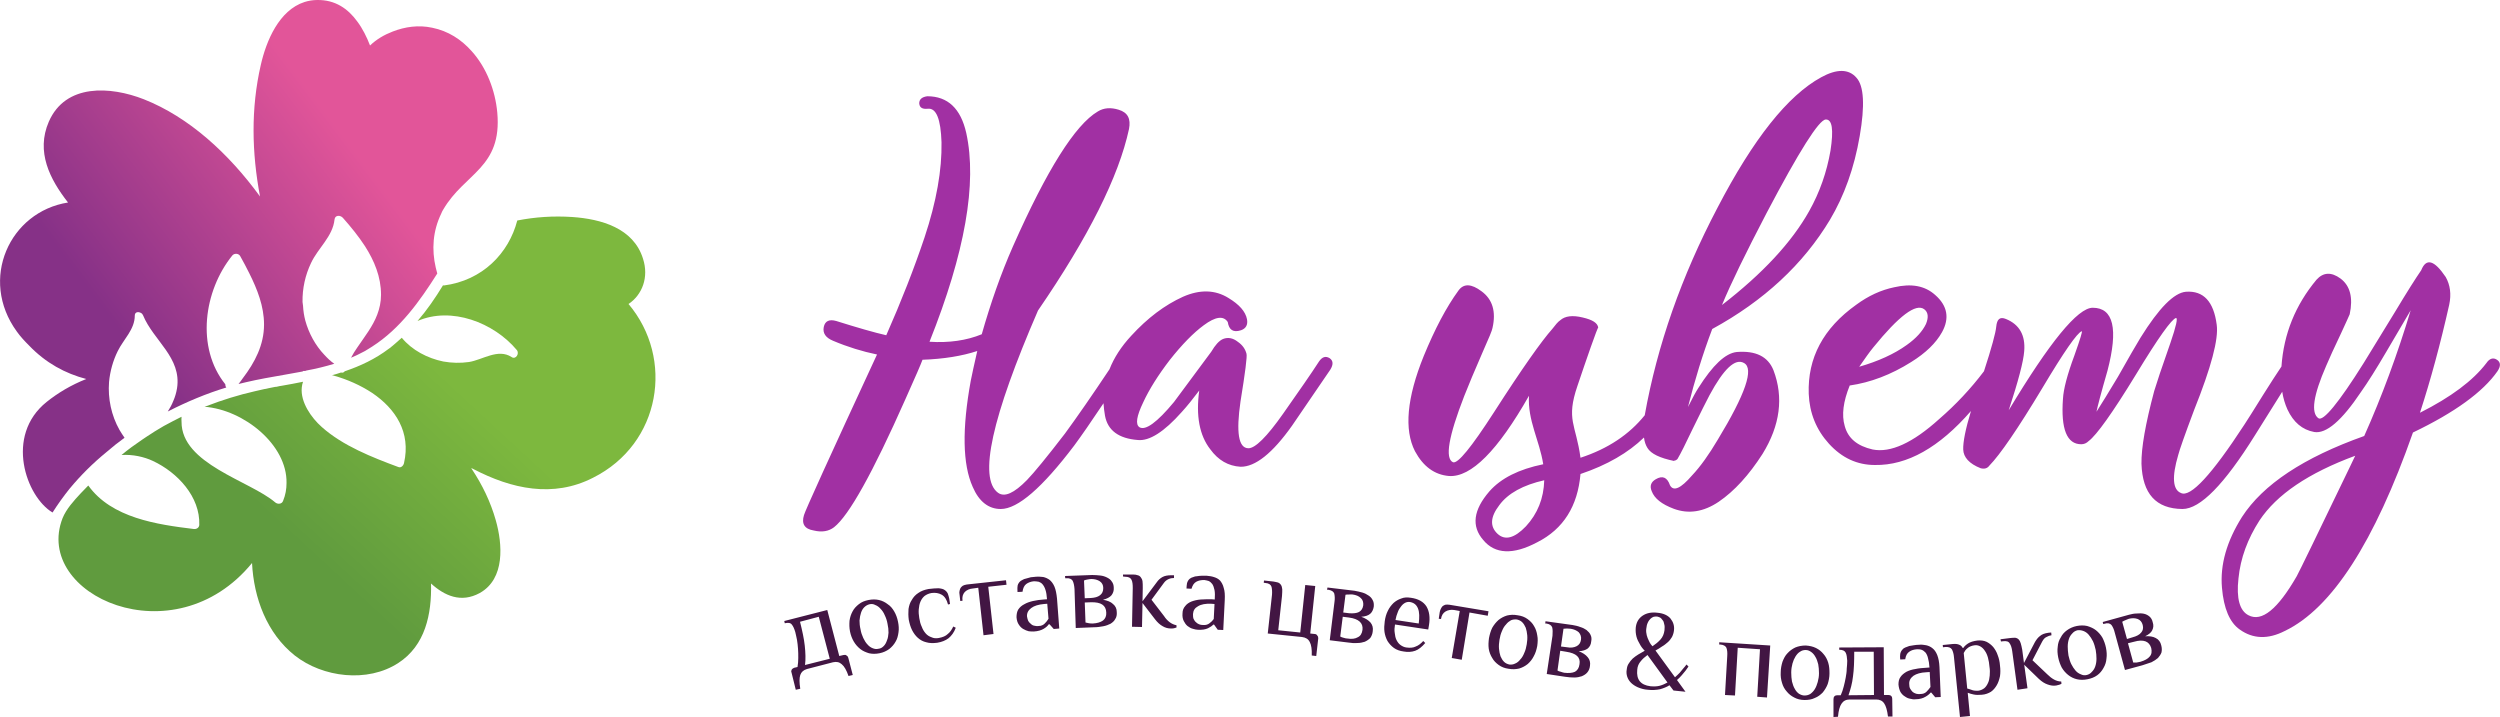 <svg width="394" height="113" viewBox="0 0 394 113" fill="none" xmlns="http://www.w3.org/2000/svg">
<g clip-path="url(#clip0_2379_8404)">
<path fill-rule="evenodd" clip-rule="evenodd" d="M81.522 34.751C84.32 34.2 87.196 34.003 90.19 34.2C94.721 34.515 99.843 35.933 101.34 40.779C102.285 43.695 101.222 46.453 99.055 47.911C106.304 56.5 104.177 69.936 93.46 75.294C90.308 76.909 87.078 77.343 83.926 76.988C80.734 76.634 77.622 75.491 74.588 73.915L74.352 73.797L74.273 73.757L74.352 73.915C76.007 76.397 77.307 79.076 78.134 81.992C79.198 85.735 79.631 91.212 75.613 93.458C72.658 95.073 70.057 93.891 67.93 91.96C68.048 96.807 67.024 101.732 62.769 104.49C57.923 107.642 50.87 106.775 46.458 103.308C42.045 99.801 39.996 94.246 39.72 88.73C27.389 103.82 5.168 93.733 9.856 81.677C10.447 80.219 11.629 78.919 12.732 77.737C13.126 77.343 13.52 76.909 13.914 76.516C17.578 81.638 24.749 82.662 30.541 83.371H30.58C30.974 83.41 31.368 83.174 31.407 82.741C31.565 78.288 27.98 74.467 24.119 72.654C22.7 71.984 20.888 71.591 19.154 71.709C20.179 70.842 21.282 70.054 22.385 69.305C22.858 68.99 23.37 68.635 23.882 68.32C24.512 67.887 25.182 67.532 25.813 67.138C26.758 66.626 27.664 66.153 28.61 65.68C28.571 65.956 28.61 66.193 28.61 66.468C28.571 73.127 39.366 75.767 43.345 79.155C43.739 79.51 44.409 79.471 44.606 78.958C45 78.013 45.157 77.067 45.157 76.121C45.276 70.093 38.42 64.577 32.235 64.104L32.589 63.986C35.032 63.041 37.553 62.253 40.154 61.662C41.099 61.425 42.084 61.228 43.069 61.031C43.266 60.992 43.424 60.952 43.621 60.952C43.897 60.874 44.133 60.834 44.409 60.795C45.512 60.598 46.655 60.401 47.758 60.164C47.639 60.48 47.6 60.755 47.561 61.071C47.324 63.356 49.058 65.838 50.713 67.296C54.022 70.251 58.632 72.063 62.769 73.6C63.202 73.797 63.596 73.364 63.675 72.969C64.778 68.123 62.335 64.42 58.671 61.937C56.819 60.716 54.692 59.77 52.525 59.179L52.289 59.101H52.446C52.88 58.982 53.313 58.864 53.746 58.707C53.983 58.785 54.18 58.707 54.337 58.51C56.78 57.682 59.144 56.579 61.272 54.964L61.39 54.885C62.059 54.373 62.69 53.782 63.32 53.23C64.936 55.2 67.378 56.461 69.86 56.973C71.2 57.209 72.54 57.249 73.918 57.052C76.085 56.697 78.489 54.885 80.616 56.264C81.286 56.737 81.916 55.712 81.444 55.16C77.819 50.827 71.121 48.266 65.802 50.59C67.299 48.856 68.6 46.965 69.821 44.956L69.939 44.995C76.046 44.207 80.183 39.913 81.522 34.751Z" fill="url(#paint0_linear_2379_8404)"/>
<path fill-rule="evenodd" clip-rule="evenodd" d="M56.307 3.388C57.135 4.492 57.805 5.831 58.317 7.171C59.341 6.186 60.562 5.477 61.902 4.965C63.833 4.216 65.96 3.901 68.127 4.373C70.649 4.886 72.697 6.225 74.313 8.038C76.677 10.638 78.055 14.263 78.371 17.73C79.159 26.477 73.21 27.265 69.861 33.017C69.742 33.215 69.624 33.411 69.545 33.648C68.206 36.406 68.009 39.322 68.679 42.198C68.757 42.513 68.836 42.789 68.915 43.104C66.118 47.517 63.084 51.772 58.671 54.609C58.277 54.845 57.883 55.121 57.45 55.358C56.741 55.752 56.032 56.067 55.322 56.382C55.598 55.83 55.953 55.279 56.307 54.767C57.45 53.072 58.75 51.457 59.459 49.566C59.814 48.62 60.05 47.596 60.05 46.453C60.05 43.616 58.987 41.095 57.529 38.809C56.505 37.233 55.283 35.736 54.062 34.357C53.668 33.884 52.801 33.845 52.722 34.593C52.446 37.273 50.122 39.085 49.019 41.449C48.113 43.34 47.64 45.468 47.679 47.596C47.719 47.793 47.719 47.99 47.758 48.187C47.797 48.975 47.916 49.763 48.113 50.511C48.664 52.521 49.688 54.412 51.107 55.909C51.58 56.421 52.092 56.934 52.683 57.328C51.264 57.761 49.807 58.115 48.31 58.391L48.073 58.47H48.034C47.876 58.431 47.758 58.47 47.679 58.549C46.734 58.706 45.788 58.904 44.843 59.061C42.794 59.416 40.745 59.77 38.736 60.243C38.42 60.322 38.066 60.401 37.751 60.48L37.593 60.519C37.83 60.243 38.026 59.928 38.263 59.613C40.154 57.13 41.612 54.373 41.612 51.142C41.612 48.265 40.548 45.586 39.287 43.065C38.854 42.158 38.342 41.252 37.869 40.385C37.633 39.913 36.923 39.873 36.608 40.267C32.117 45.823 30.856 54.767 35.505 60.558C35.505 60.755 35.544 60.913 35.663 61.071C32.55 62.016 29.438 63.316 26.443 64.853C26.798 64.301 27.074 63.789 27.31 63.198C27.586 62.568 27.783 61.898 27.901 61.189C28.65 56.343 24.198 53.703 22.543 49.684C22.464 49.526 22.385 49.408 22.228 49.329C21.834 49.093 21.243 49.132 21.243 49.723C21.243 51.93 19.47 53.466 18.564 55.318C17.815 56.815 17.342 58.51 17.185 60.204C16.988 62.804 17.539 65.483 18.839 67.769C19.076 68.163 19.352 68.596 19.627 68.99C18.642 69.699 17.657 70.487 16.751 71.275C14.624 73.009 12.693 74.939 10.96 77.028C10.014 78.21 9.108 79.47 8.281 80.771C4.104 78.288 0.716 68.675 7.335 63.356C9.108 61.937 11.196 60.676 13.599 59.731C10.29 58.864 7.217 57.209 4.577 54.451C3.907 53.782 3.238 53.072 2.647 52.245C-3.342 44.01 1.504 33.372 10.723 31.914C7.847 28.25 5.641 23.916 7.69 19.188C10.329 13.12 17.421 13.593 22.661 15.642C29.753 18.439 36.017 24.152 40.981 30.969C39.681 24.074 39.524 17.1 41.1 10.244C41.966 6.422 43.976 1.615 47.994 0.315C48.625 0.118 49.294 6.83845e-05 50.004 6.83845e-05C52.84 -0.039 54.85 1.379 56.307 3.388Z" fill="url(#paint1_linear_2379_8404)"/>
<path d="M203.619 67.099C200.545 71.433 197.827 73.6 195.502 73.56C193.572 73.442 191.996 72.536 190.735 70.802C189.041 68.635 188.45 65.523 189.002 61.543C188.017 62.843 187.111 63.986 186.244 64.932C183.446 68.084 181.122 69.541 179.31 69.344C176.315 69.108 174.582 67.847 174.148 65.523C174.03 64.853 173.951 64.183 173.912 63.553C171.942 66.508 170.406 68.714 169.302 70.211C164.259 76.87 160.398 80.219 157.719 80.219C155.789 80.219 154.291 79.037 153.307 76.752C151.691 73.166 151.612 67.572 152.991 60.007C153.188 58.982 153.543 57.406 154.016 55.318C151.612 56.106 148.736 56.579 145.387 56.697C145.19 57.249 144.284 59.376 142.669 62.962C137.547 74.506 133.804 81.243 131.44 83.095C130.613 83.726 129.549 83.923 128.249 83.607C126.791 83.371 126.279 82.544 126.712 81.165C126.87 80.534 130.692 72.103 138.217 55.87C135.932 55.397 133.607 54.688 131.283 53.703C130.14 53.23 129.628 52.52 129.825 51.535C130.022 50.59 130.692 50.275 131.795 50.59C135.183 51.654 137.783 52.402 139.675 52.836C142.039 47.477 144.048 42.355 145.703 37.43C147.594 31.757 148.46 26.753 148.382 22.419C148.264 18.755 147.554 16.982 146.215 17.139C145.387 17.218 144.954 16.982 144.875 16.351C144.836 15.681 145.269 15.287 146.136 15.169C149.367 15.169 151.415 17.1 152.282 20.961C154.016 28.88 152.085 39.834 146.491 53.86C149.564 54.057 152.322 53.663 154.725 52.678C156.104 47.832 157.719 43.183 159.65 38.809C165.008 26.713 169.46 19.661 173.006 17.573C173.951 16.982 175.055 16.903 176.315 17.297C177.734 17.73 178.246 18.715 177.931 20.331C176.315 27.817 171.548 37.351 163.59 48.935C156.301 65.759 154.173 75.373 157.286 77.658C158.31 78.406 159.807 77.737 161.856 75.648C162.959 74.506 164.969 72.063 167.845 68.32C169.775 65.68 172.1 62.331 174.858 58.194C175.567 56.382 176.709 54.609 178.285 52.915C180.846 50.117 183.565 48.068 186.441 46.768C189.12 45.586 191.523 45.665 193.611 46.965C195.305 47.989 196.29 49.093 196.527 50.314C196.684 51.181 196.369 51.772 195.581 52.048C194.36 52.442 193.69 52.008 193.493 50.748C192.823 49.723 191.563 49.881 189.711 51.26C188.096 52.442 186.283 54.294 184.353 56.736C182.54 59.1 181.122 61.346 180.176 63.395C179.113 65.601 178.916 66.902 179.585 67.335C180.531 67.887 182.343 66.586 185.022 63.356L190.893 55.436C191.523 54.372 192.114 53.703 192.745 53.427C193.533 53.111 194.32 53.269 195.069 53.86C195.818 54.372 196.251 55.003 196.448 55.751C196.566 56.185 196.251 58.667 195.502 63.277C194.793 68.162 195.187 70.605 196.724 70.645C197.788 70.684 199.639 68.872 202.24 65.168C204.761 61.583 206.652 58.864 207.874 56.973C208.386 56.224 208.937 56.067 209.568 56.461C210.119 56.855 210.159 57.446 209.647 58.273L203.619 67.099ZM260.944 75.53C262.007 74.9 262.756 75.215 263.189 76.476C263.741 77.5 264.883 76.988 266.656 74.939C267.996 73.521 269.335 71.63 270.714 69.305C275.088 62.095 276.467 58.076 274.851 57.209C273.472 56.421 271.66 58.115 269.414 62.292C268.941 63.198 268.035 64.971 266.735 67.65C265.671 69.896 264.883 71.472 264.371 72.339C264.174 72.536 263.977 72.615 263.859 72.575V72.654C261.574 72.181 260.195 71.511 259.643 70.605C259.368 70.172 259.171 69.62 259.092 68.951C256.61 71.354 253.3 73.284 249.085 74.703C248.651 79.746 246.405 83.371 242.269 85.459C238.486 87.469 235.61 87.35 233.759 85.105C231.867 82.938 232.183 80.376 234.743 77.421C236.556 75.373 239.353 73.954 243.214 73.166C242.623 69.384 240.732 66.271 240.968 62.371C236.044 71.039 231.828 75.254 228.361 75.018C226.076 74.821 224.303 73.521 223.003 71.118C221.269 67.729 221.703 62.725 224.382 56.106C226.115 51.89 227.928 48.423 229.858 45.783C230.685 44.641 231.907 44.719 233.483 45.901C235.216 47.162 235.807 49.093 235.216 51.693C235.177 52.008 234.665 53.269 233.64 55.554C232.38 58.431 231.434 60.716 230.764 62.41C228.282 68.793 227.691 72.26 228.991 72.851C229.74 73.127 231.867 70.526 235.453 64.971C239.905 58.037 242.978 53.703 244.633 51.851C245.145 51.181 245.539 50.708 245.893 50.472C246.642 49.802 247.824 49.644 249.439 50.038C250.976 50.393 251.803 50.905 251.882 51.654C251.842 51.339 249.873 57.052 248.612 60.795C246.76 66.192 248.375 66.862 249.085 72.142C253.418 70.724 256.767 68.478 259.21 65.444C261.18 54.412 265.002 43.537 270.675 32.742C276.309 21.907 281.746 15.051 287.025 12.175C289.468 10.835 291.359 10.835 292.581 12.254C293.763 13.554 293.92 16.627 293.093 21.434C292.226 26.477 290.65 30.85 288.404 34.633C284.189 41.646 278.003 47.398 269.848 51.851C268.351 55.791 267.09 59.928 266.026 64.144C266.735 62.725 267.287 61.701 267.681 61.11C269.926 57.564 271.896 55.673 273.709 55.476C276.703 55.239 278.634 56.185 279.5 58.352C281.116 62.607 280.564 67.02 277.767 71.551C275.639 74.861 273.354 77.382 270.872 79.076C268.469 80.692 266.105 81.046 263.78 80.18C261.889 79.47 260.747 78.564 260.313 77.421C259.959 76.594 260.195 75.964 260.944 75.53ZM240.496 82.938C242.308 80.968 243.293 78.564 243.372 75.688C240.062 76.436 237.659 77.737 236.28 79.628C234.862 81.48 234.783 82.977 236.004 84.12C237.186 85.223 238.683 84.829 240.496 82.938ZM365.074 44.089C366.138 42.907 367.399 42.828 368.856 43.892C370.393 45.035 370.866 46.926 370.314 49.526C370.196 49.841 369.723 50.826 368.935 52.56C367.871 54.806 367.083 56.5 366.611 57.643C364.562 62.331 364.168 65.089 365.389 65.917C366.138 66.429 368.541 63.553 372.52 57.209L377.445 49.172C379.336 46.02 380.715 43.852 381.582 42.592C382.37 40.622 383.631 40.976 385.443 43.656C386.152 44.916 386.349 46.374 385.995 48.029C384.616 54.175 383.079 59.849 381.385 65.05C386.231 62.607 389.738 60.007 391.865 57.209C392.338 56.5 392.929 56.303 393.52 56.697C394.111 57.091 394.15 57.682 393.599 58.509C391.314 61.78 386.862 65.01 380.282 68.162C374.215 85.459 367.477 95.9 360.071 99.446C357.431 100.786 355.067 100.707 352.979 99.21C351.403 98.107 350.457 95.9 350.181 92.63C349.866 89.005 350.93 85.302 353.333 81.48C356.643 76.358 363.065 72.103 372.599 68.714C375.397 62.449 377.839 55.83 379.927 48.896L376.106 55.397C374.49 58.155 373.151 60.282 372.087 61.78C369.053 66.311 366.611 68.399 364.72 68.084C362.828 67.729 361.449 66.547 360.504 64.538C360.11 63.671 359.834 62.725 359.677 61.74L355.382 68.596C350.536 76.358 346.754 80.219 343.956 80.219C339.78 80.18 337.653 77.816 337.495 73.088C337.456 70.605 338.125 66.783 339.504 61.622C339.82 60.558 340.647 58.037 342.065 54.018C342.972 51.378 343.247 50.078 342.932 50.117C342.262 50.275 340.135 53.23 336.628 59.022C332.925 65.089 330.403 68.596 329.182 69.502C328.827 69.857 328.433 70.014 328 70.014C325.754 70.014 324.769 67.65 325.124 62.843C325.203 61.346 325.794 59.061 326.936 55.988C327.842 53.427 328.236 52.166 328.079 52.205C327.37 52.442 325.282 55.436 321.854 61.189C317.993 67.611 315.195 71.669 313.541 73.363C313.226 73.797 312.792 73.954 312.162 73.797C310.349 73.088 309.443 72.063 309.404 70.842C309.364 69.66 309.758 67.65 310.625 64.774C305.622 70.526 300.579 73.363 295.496 73.284C292.699 73.284 290.296 72.181 288.247 69.936C286.237 67.729 285.174 65.089 285.056 62.055C284.859 56.421 287.341 51.733 292.541 48.029C294.472 46.611 296.442 45.704 298.53 45.271C301.248 44.641 303.376 45.035 304.991 46.492C306.922 48.187 307.276 50.157 306.055 52.363C305.109 54.057 303.494 55.633 301.209 57.052C298.018 59.061 294.787 60.282 291.517 60.755C290.493 63.277 290.217 65.404 290.729 67.138C291.241 69.069 292.699 70.29 295.142 70.842C297.939 71.393 301.445 69.817 305.622 66.035C308.222 63.789 310.586 61.267 312.674 58.509C313.895 54.766 314.526 52.402 314.604 51.496C314.723 50.275 315.195 49.881 316.141 50.275C318.269 51.142 319.214 52.836 319.017 55.318C318.899 56.973 318.072 60.085 316.574 64.656C323.036 53.9 327.448 48.502 329.812 48.502C333.082 48.502 333.87 51.811 332.137 58.431C331.113 61.977 330.561 64.104 330.403 64.892C331.152 63.71 332.294 61.898 333.792 59.376C335.525 56.303 336.707 54.254 337.338 53.23C340.253 48.541 342.617 46.138 344.508 45.98C347.266 45.783 348.881 47.517 349.354 51.181C349.669 53.427 348.487 57.879 345.808 64.577C344.311 68.556 343.484 70.921 343.287 71.709C342.262 75.176 342.42 77.185 343.72 77.697C345.217 78.446 348.566 74.821 353.727 66.902C354.2 66.192 355.185 64.616 356.682 62.213C357.785 60.44 358.77 58.943 359.558 57.761C359.913 52.599 361.765 48.068 365.074 44.089ZM371.181 71.827C363.813 74.545 358.81 77.934 356.091 82.031C354.24 84.908 353.097 87.941 352.782 91.172C352.427 94.324 352.979 96.255 354.358 96.964C356.446 98.067 358.967 96.018 361.962 90.818C362.395 90.03 365.192 84.277 370.354 73.56L371.181 71.827ZM379.927 48.896V48.817V48.896ZM295.22 54.766C294.629 55.476 293.92 56.5 293.014 57.8C296.008 56.933 298.53 55.791 300.5 54.372C301.997 53.309 302.982 52.205 303.533 51.063C303.967 49.999 303.888 49.211 303.258 48.738C301.958 47.753 299.278 49.763 295.22 54.766ZM278.397 33.608C275.127 39.873 272.763 44.719 271.384 48.068C277.806 43.104 282.376 38.179 285.134 33.254C286.789 30.299 287.892 27.147 288.483 23.758C288.995 20.409 288.759 18.794 287.735 18.833C286.671 18.873 283.558 23.798 278.397 33.608Z" fill="#A130A3"/>
<path d="M125.334 99.604C125.177 99.092 125.019 98.698 124.783 98.422C124.586 98.146 124.192 98.107 123.679 98.225L123.601 97.871L130.377 96.137L132.268 103.387L132.938 103.229C133.135 103.19 133.293 103.19 133.411 103.308C133.568 103.387 133.647 103.505 133.687 103.662L134.396 106.381L133.726 106.539C133.411 105.632 133.056 105.002 132.662 104.687C132.268 104.332 131.835 104.253 131.283 104.372L127.186 105.435C126.634 105.593 126.28 105.908 126.122 106.381C125.965 106.854 125.965 107.563 126.122 108.548L125.413 108.706L124.743 105.987C124.664 105.829 124.704 105.672 124.783 105.514C124.861 105.396 124.98 105.317 125.177 105.238L125.689 105.12C125.768 104.647 125.807 104.175 125.807 103.702C125.807 103.19 125.807 102.717 125.768 102.244C125.728 101.771 125.689 101.298 125.61 100.865C125.531 100.392 125.413 99.998 125.334 99.604ZM130.771 103.82L129.038 97.201L126.083 97.989C126.437 99.407 126.713 100.668 126.831 101.771C126.949 102.874 126.989 103.899 126.871 104.805L130.771 103.82ZM139.872 98.304C139.793 97.831 139.636 97.358 139.439 96.964C139.281 96.57 139.045 96.216 138.769 95.94C138.533 95.664 138.257 95.467 137.942 95.349C137.666 95.191 137.351 95.152 137.036 95.231C136.72 95.309 136.445 95.467 136.208 95.704C135.972 95.94 135.814 96.216 135.696 96.57C135.578 96.925 135.499 97.319 135.46 97.792C135.46 98.225 135.499 98.698 135.617 99.171C135.696 99.683 135.854 100.116 136.051 100.55C136.248 100.944 136.445 101.298 136.72 101.574C136.957 101.85 137.233 102.047 137.548 102.165C137.823 102.283 138.139 102.323 138.454 102.244C138.808 102.205 139.045 102.047 139.281 101.811C139.518 101.574 139.675 101.259 139.793 100.904C139.951 100.55 139.99 100.156 140.03 99.722C140.03 99.25 139.99 98.816 139.872 98.304ZM133.962 99.525C133.844 98.934 133.844 98.383 133.884 97.831C133.962 97.28 134.12 96.807 134.356 96.373C134.593 95.9 134.947 95.546 135.341 95.231C135.775 94.876 136.287 94.679 136.878 94.561C137.469 94.443 138.02 94.443 138.533 94.561C139.045 94.679 139.518 94.915 139.912 95.231C140.345 95.507 140.66 95.9 140.936 96.373C141.212 96.846 141.409 97.398 141.527 97.989C141.645 98.54 141.685 99.131 141.606 99.644C141.527 100.195 141.409 100.707 141.133 101.141C140.897 101.574 140.542 101.968 140.148 102.283C139.715 102.599 139.202 102.835 138.611 102.953C138.02 103.071 137.469 103.071 136.957 102.953C136.445 102.796 135.972 102.599 135.578 102.283C135.184 101.968 134.829 101.574 134.553 101.101C134.278 100.629 134.081 100.116 133.962 99.525ZM146.334 92.827C146.964 92.749 147.476 92.709 147.91 92.709C148.343 92.749 148.698 92.827 148.934 93.024C149.052 93.103 149.17 93.221 149.249 93.34C149.328 93.458 149.407 93.576 149.446 93.773C149.485 93.93 149.564 94.127 149.604 94.364C149.643 94.6 149.682 94.876 149.722 95.191L149.407 95.27C149.21 94.522 148.895 94.009 148.422 93.734C147.949 93.458 147.397 93.379 146.806 93.458C146.373 93.537 146.018 93.694 145.703 93.93C145.427 94.167 145.23 94.443 145.073 94.797C144.915 95.152 144.836 95.546 144.797 96.019C144.758 96.452 144.797 96.925 144.876 97.398C144.955 97.91 145.073 98.383 145.27 98.777C145.427 99.21 145.624 99.525 145.9 99.841C146.137 100.116 146.452 100.313 146.806 100.432C147.122 100.589 147.516 100.629 147.949 100.55C148.579 100.432 149.052 100.235 149.367 99.919C149.722 99.644 149.998 99.25 150.234 98.737L150.628 98.934C150.352 99.683 149.958 100.195 149.485 100.589C149.013 100.944 148.422 101.18 147.713 101.298C147.082 101.377 146.491 101.377 145.979 101.22C145.467 101.101 145.033 100.865 144.639 100.51C144.285 100.195 143.97 99.762 143.733 99.289C143.497 98.816 143.339 98.265 143.221 97.674C143.142 97.083 143.142 96.531 143.182 95.979C143.261 95.467 143.418 94.955 143.694 94.561C143.93 94.127 144.285 93.734 144.718 93.458C145.152 93.142 145.703 92.945 146.334 92.827ZM153.307 92.749C152.795 92.788 152.362 92.985 152.046 93.3C151.731 93.655 151.613 94.088 151.692 94.679L151.337 94.719L151.219 93.655C151.18 93.497 151.18 93.34 151.219 93.142C151.258 92.985 151.298 92.827 151.377 92.67C151.455 92.552 151.574 92.433 151.731 92.315C151.889 92.236 152.086 92.157 152.362 92.118L158.547 91.448L158.626 92.157L155.75 92.473L156.577 99.919L155.001 100.116L154.174 92.63L153.307 92.749ZM165.048 95.152L164.536 95.191C163.669 95.27 162.999 95.467 162.526 95.822C162.054 96.176 161.817 96.61 161.857 97.161C161.896 97.437 161.975 97.674 162.054 97.871C162.172 98.068 162.329 98.225 162.487 98.343C162.645 98.501 162.802 98.58 163.039 98.619C163.236 98.659 163.433 98.698 163.669 98.659C164.102 98.659 164.418 98.501 164.654 98.265C164.89 98.028 165.087 97.792 165.245 97.516L165.048 95.152ZM166.072 99.131L165.403 98.383H165.284C165.127 98.619 164.89 98.856 164.496 99.092C164.102 99.328 163.59 99.486 162.92 99.525C162.684 99.525 162.408 99.525 162.132 99.486C161.817 99.407 161.541 99.289 161.266 99.131C160.99 98.974 160.753 98.737 160.556 98.422C160.36 98.146 160.241 97.752 160.202 97.28C160.202 96.807 160.281 96.373 160.478 96.058C160.714 95.704 161.029 95.428 161.423 95.231C161.817 94.994 162.29 94.837 162.802 94.719C163.314 94.6 163.905 94.522 164.496 94.482L165.009 94.443C164.969 93.852 164.89 93.34 164.772 92.985C164.654 92.591 164.496 92.315 164.299 92.079C164.142 91.882 163.905 91.763 163.708 91.685C163.472 91.645 163.196 91.606 162.96 91.606C162.487 91.645 162.054 91.803 161.738 92.039C161.423 92.276 161.226 92.67 161.147 93.261L160.36 93.3C160.36 93.024 160.32 92.709 160.36 92.473C160.36 92.197 160.478 91.96 160.675 91.724C160.793 91.606 160.911 91.488 161.108 91.409C161.305 91.291 161.502 91.212 161.738 91.172C161.975 91.094 162.211 91.054 162.448 90.975C162.723 90.936 162.999 90.936 163.236 90.897C163.669 90.857 164.024 90.897 164.418 90.936C164.772 91.015 165.127 91.172 165.442 91.409C165.718 91.645 165.994 92 166.191 92.473C166.387 92.945 166.506 93.576 166.584 94.325L166.939 99.053L166.072 99.131ZM170.958 94.955L171.076 98.107C171.194 98.146 171.391 98.186 171.628 98.225C171.864 98.265 172.061 98.265 172.218 98.265C172.928 98.225 173.44 98.068 173.834 97.792C174.188 97.516 174.385 97.083 174.346 96.531C174.307 95.388 173.519 94.876 171.943 94.915L170.958 94.955ZM170.958 94.285L171.903 94.246C172.534 94.206 173.006 94.088 173.361 93.812C173.716 93.537 173.873 93.182 173.873 92.67C173.873 92.197 173.676 91.842 173.322 91.606C172.967 91.37 172.494 91.251 171.982 91.251C171.825 91.251 171.628 91.291 171.391 91.33C171.155 91.37 170.997 91.409 170.84 91.488L170.958 94.285ZM172.14 90.621C172.573 90.621 173.006 90.66 173.4 90.7C173.794 90.739 174.149 90.857 174.464 91.015C174.779 91.172 175.055 91.37 175.213 91.645C175.41 91.882 175.528 92.236 175.528 92.63C175.567 93.103 175.41 93.497 175.173 93.812C174.898 94.127 174.464 94.364 173.834 94.522C174.504 94.64 175.055 94.837 175.41 95.191C175.804 95.507 176.001 95.94 176.001 96.452C176.04 96.886 175.961 97.28 175.764 97.555C175.607 97.871 175.331 98.107 175.016 98.304C174.701 98.462 174.307 98.619 173.873 98.698C173.44 98.777 172.928 98.856 172.415 98.856L169.539 98.974L169.342 92.827C169.303 92.315 169.224 91.882 169.067 91.567C168.909 91.251 168.554 91.094 168.042 91.133H167.885L167.845 90.778L172.14 90.621ZM180.059 94.758L182.305 91.763C182.541 91.409 182.856 91.133 183.211 90.936C183.565 90.739 184.038 90.66 184.59 90.66H185.023V91.094C184.747 91.094 184.471 91.133 184.196 91.251C183.92 91.37 183.644 91.567 183.447 91.842L181.477 94.522L183.447 97.083C183.723 97.516 184.038 97.831 184.353 98.068C184.668 98.304 185.023 98.462 185.417 98.54V98.895C185.338 98.934 185.181 98.974 185.023 99.013C184.865 99.053 184.708 99.053 184.55 99.053C184.077 99.053 183.644 98.934 183.25 98.698C182.817 98.462 182.423 98.107 182.029 97.595L180.059 95.034L179.98 98.816L178.404 98.777L178.522 92.67C178.522 92.118 178.483 91.685 178.325 91.37C178.168 91.054 177.852 90.897 177.34 90.897L176.986 90.857V90.542H178.562C178.877 90.542 179.113 90.582 179.31 90.66C179.507 90.7 179.665 90.818 179.783 90.975C179.901 91.133 180.019 91.33 180.059 91.606C180.098 91.882 180.098 92.236 180.098 92.67L180.059 94.758ZM191.406 95.191L190.893 95.152C190.027 95.112 189.317 95.231 188.805 95.546C188.293 95.822 188.057 96.216 188.017 96.767C188.017 97.043 188.017 97.28 188.096 97.516C188.214 97.713 188.293 97.91 188.451 98.028C188.608 98.186 188.766 98.304 188.963 98.383C189.16 98.462 189.357 98.501 189.593 98.501C190.027 98.54 190.381 98.422 190.618 98.225C190.893 98.028 191.13 97.792 191.287 97.555L191.406 95.191ZM191.918 99.25L191.327 98.422H191.248C191.051 98.619 190.775 98.816 190.381 99.013C189.948 99.21 189.436 99.289 188.766 99.25C188.53 99.25 188.254 99.171 187.978 99.092C187.663 99.013 187.426 98.856 187.151 98.659C186.914 98.462 186.717 98.186 186.56 97.871C186.402 97.555 186.323 97.161 186.363 96.689C186.363 96.176 186.52 95.822 186.796 95.507C187.032 95.191 187.387 94.955 187.781 94.797C188.214 94.64 188.687 94.522 189.239 94.482C189.79 94.443 190.342 94.443 190.933 94.443L191.445 94.482C191.484 93.891 191.484 93.379 191.406 92.985C191.327 92.591 191.209 92.276 191.051 92.039C190.893 91.842 190.736 91.685 190.499 91.567C190.263 91.488 190.027 91.448 189.79 91.409C189.278 91.409 188.884 91.488 188.53 91.685C188.175 91.882 187.939 92.236 187.781 92.788L186.993 92.749C186.993 92.473 187.032 92.197 187.072 91.921C187.151 91.645 187.269 91.409 187.505 91.212C187.623 91.133 187.781 91.015 187.978 90.975C188.175 90.897 188.372 90.818 188.608 90.818C188.845 90.778 189.121 90.739 189.357 90.739C189.633 90.739 189.908 90.739 190.184 90.739C190.578 90.778 190.933 90.818 191.287 90.936C191.681 91.054 191.997 91.212 192.272 91.488C192.509 91.763 192.745 92.157 192.863 92.67C193.021 93.142 193.06 93.773 193.021 94.561L192.785 99.289L191.918 99.25ZM199.798 99.841L200.467 93.734C200.507 93.221 200.467 92.788 200.389 92.473C200.27 92.118 199.955 91.921 199.443 91.882L199.167 91.842L199.207 91.488L200.664 91.645C200.979 91.685 201.216 91.763 201.413 91.803C201.61 91.882 201.767 92 201.886 92.197C202.004 92.355 202.043 92.591 202.083 92.867C202.083 93.142 202.083 93.497 202.043 93.93L201.452 99.328L204.919 99.683L205.707 92.197L207.283 92.355L206.495 99.841L207.204 99.919C207.362 99.919 207.52 99.998 207.598 100.156C207.717 100.274 207.756 100.432 207.756 100.589L207.441 103.387L206.732 103.308C206.771 102.323 206.653 101.614 206.417 101.18C206.18 100.707 205.786 100.471 205.195 100.392L199.798 99.841ZM211.617 97.201L211.223 100.313C211.341 100.392 211.538 100.471 211.735 100.51C211.972 100.589 212.169 100.629 212.326 100.629C213.035 100.747 213.587 100.668 213.981 100.432C214.414 100.235 214.651 99.841 214.73 99.25C214.848 98.186 214.139 97.516 212.563 97.319L211.617 97.201ZM211.696 96.531L212.641 96.649C213.272 96.689 213.784 96.649 214.178 96.452C214.572 96.216 214.769 95.9 214.848 95.388C214.887 94.915 214.769 94.522 214.454 94.246C214.139 93.93 213.705 93.773 213.193 93.694C213.035 93.694 212.838 93.655 212.602 93.694C212.366 93.694 212.169 93.694 212.051 93.734L211.696 96.531ZM213.469 93.103C213.863 93.182 214.296 93.261 214.69 93.379C215.084 93.497 215.399 93.655 215.675 93.852C215.99 94.049 216.187 94.285 216.345 94.6C216.503 94.876 216.542 95.231 216.503 95.625C216.424 96.097 216.227 96.492 215.951 96.728C215.636 97.004 215.163 97.161 214.533 97.201C215.163 97.437 215.636 97.713 215.99 98.107C216.306 98.501 216.424 98.934 216.345 99.486C216.306 99.919 216.148 100.274 215.951 100.55C215.715 100.786 215.439 100.983 215.084 101.141C214.73 101.259 214.336 101.338 213.902 101.338C213.429 101.377 212.957 101.338 212.444 101.259L209.568 100.904L210.317 94.837C210.396 94.325 210.356 93.891 210.278 93.537C210.159 93.221 209.844 93.024 209.332 92.945H209.135L209.214 92.591L213.469 93.103ZM225.091 99.21L219.851 98.422C219.773 98.895 219.733 99.328 219.812 99.762C219.851 100.156 219.93 100.55 220.088 100.865C220.245 101.18 220.442 101.456 220.718 101.653C220.994 101.85 221.309 102.008 221.664 102.047C222.255 102.126 222.728 102.086 223.122 101.889C223.555 101.732 223.949 101.417 224.303 101.023L224.619 101.338C224.106 101.929 223.594 102.362 223.043 102.559C222.491 102.756 221.861 102.796 221.23 102.677C220.6 102.599 220.088 102.402 219.694 102.126C219.26 101.811 218.945 101.456 218.669 101.023C218.433 100.589 218.275 100.116 218.197 99.604C218.118 99.053 218.157 98.501 218.236 97.91C218.315 97.319 218.472 96.767 218.709 96.295C218.945 95.782 219.26 95.388 219.615 95.034C219.97 94.719 220.364 94.482 220.836 94.325C221.309 94.127 221.782 94.127 222.334 94.206C223.516 94.364 224.343 94.837 224.816 95.585C225.249 96.334 225.407 97.28 225.21 98.501L225.091 99.21ZM223.594 98.265C223.713 97.28 223.713 96.492 223.476 95.9C223.24 95.309 222.846 94.994 222.215 94.876C221.979 94.837 221.703 94.876 221.467 94.994C221.23 95.112 220.994 95.309 220.797 95.585C220.6 95.822 220.403 96.137 220.285 96.492C220.127 96.846 220.009 97.28 219.93 97.713L223.594 98.265ZM229.189 96.137C228.677 96.058 228.204 96.137 227.81 96.373C227.416 96.61 227.18 97.004 227.101 97.555L226.746 97.516L226.904 96.452C226.943 96.295 226.983 96.137 227.061 95.979C227.14 95.822 227.219 95.664 227.337 95.546C227.455 95.467 227.613 95.349 227.771 95.309C227.968 95.27 228.165 95.27 228.44 95.309L234.587 96.334L234.468 97.043L231.592 96.531L230.371 103.978L228.795 103.702L230.056 96.295L229.189 96.137ZM240.615 101.535C240.693 101.062 240.733 100.589 240.693 100.116C240.654 99.683 240.575 99.289 240.457 98.934C240.299 98.58 240.142 98.304 239.905 98.068C239.669 97.831 239.393 97.713 239.078 97.634C238.723 97.595 238.408 97.634 238.132 97.752C237.857 97.91 237.581 98.107 237.344 98.422C237.069 98.698 236.872 99.053 236.714 99.447C236.517 99.88 236.399 100.313 236.32 100.826C236.241 101.298 236.202 101.771 236.241 102.244C236.281 102.677 236.359 103.071 236.478 103.426C236.635 103.781 236.793 104.056 237.029 104.293C237.266 104.529 237.541 104.647 237.857 104.726C238.211 104.766 238.487 104.726 238.802 104.569C239.078 104.45 239.354 104.253 239.59 103.938C239.866 103.662 240.063 103.308 240.221 102.914C240.418 102.48 240.536 102.047 240.615 101.535ZM234.665 100.55C234.784 99.959 234.941 99.407 235.178 98.934C235.453 98.462 235.768 98.068 236.162 97.713C236.556 97.398 236.99 97.161 237.502 97.004C238.014 96.886 238.566 96.846 239.157 96.964C239.787 97.043 240.299 97.24 240.733 97.555C241.166 97.871 241.521 98.225 241.757 98.659C242.033 99.092 242.19 99.604 242.269 100.116C242.387 100.668 242.348 101.22 242.269 101.811C242.151 102.402 241.993 102.953 241.718 103.426C241.481 103.899 241.166 104.293 240.772 104.647C240.378 104.963 239.945 105.199 239.433 105.357C238.92 105.475 238.369 105.514 237.738 105.396C237.147 105.317 236.635 105.12 236.202 104.805C235.768 104.49 235.414 104.135 235.178 103.702C234.902 103.268 234.705 102.756 234.626 102.244C234.547 101.692 234.587 101.141 234.665 100.55ZM245.894 102.559L245.461 105.672C245.579 105.751 245.736 105.829 245.973 105.869C246.17 105.948 246.367 105.987 246.524 106.026C247.233 106.105 247.785 106.066 248.218 105.869C248.612 105.632 248.849 105.278 248.928 104.687C249.125 103.584 248.415 102.953 246.84 102.717L245.894 102.559ZM246.012 101.889L246.958 102.008C247.549 102.126 248.061 102.047 248.455 101.85C248.849 101.653 249.085 101.338 249.164 100.826C249.243 100.353 249.085 99.959 248.809 99.644C248.494 99.368 248.061 99.171 247.549 99.092C247.391 99.092 247.194 99.053 246.958 99.053C246.721 99.053 246.524 99.092 246.406 99.092L246.012 101.889ZM247.824 98.501C248.258 98.58 248.652 98.659 249.046 98.816C249.44 98.934 249.755 99.092 250.031 99.289C250.307 99.525 250.543 99.762 250.661 100.038C250.819 100.353 250.858 100.668 250.779 101.062C250.74 101.574 250.543 101.929 250.228 102.205C249.913 102.441 249.44 102.599 248.809 102.638C249.44 102.874 249.913 103.19 250.228 103.584C250.543 103.938 250.661 104.411 250.582 104.923C250.543 105.357 250.385 105.711 250.149 105.987C249.913 106.263 249.637 106.42 249.282 106.578C248.928 106.696 248.534 106.775 248.1 106.775C247.627 106.775 247.155 106.736 246.643 106.657L243.766 106.223L244.673 100.195C244.712 99.644 244.712 99.25 244.633 98.895C244.515 98.54 244.2 98.343 243.688 98.265H243.53L243.569 97.91L247.824 98.501ZM256.374 105.514C256.413 105.16 256.492 104.844 256.689 104.569C256.847 104.293 257.083 104.017 257.32 103.781C257.595 103.544 257.871 103.347 258.186 103.15C258.541 102.953 258.856 102.756 259.211 102.559C258.895 102.244 258.62 101.889 258.423 101.495C258.226 101.18 258.029 100.786 257.911 100.353C257.792 99.88 257.753 99.447 257.792 98.934C257.871 98.107 258.226 97.477 258.856 97.043C259.486 96.61 260.274 96.452 261.22 96.57C262.126 96.649 262.835 96.964 263.269 97.477C263.702 98.028 263.899 98.619 263.82 99.328C263.781 99.722 263.663 100.077 263.505 100.392C263.308 100.707 263.111 100.983 262.835 101.22C262.56 101.456 262.284 101.692 261.929 101.889C261.614 102.126 261.259 102.323 260.905 102.52L263.978 106.736C264.254 106.499 264.49 106.263 264.726 106.026C264.923 105.79 265.12 105.554 265.278 105.357C265.475 105.16 265.633 104.923 265.79 104.726L266.105 105.041C265.948 105.238 265.83 105.475 265.633 105.711C265.475 105.908 265.278 106.145 265.042 106.42C264.845 106.657 264.569 106.933 264.293 107.169L265.633 109.021L263.742 108.824L263.111 107.996C262.678 108.272 262.166 108.469 261.614 108.627C261.023 108.745 260.393 108.784 259.683 108.706C259.092 108.666 258.58 108.509 258.108 108.312C257.674 108.115 257.32 107.878 257.044 107.602C256.768 107.327 256.571 107.011 256.453 106.657C256.335 106.302 256.295 105.908 256.374 105.514ZM260.117 108.154C260.629 108.193 261.141 108.193 261.575 108.075C262.008 107.957 262.441 107.76 262.796 107.563L259.644 103.229C259.211 103.544 258.856 103.859 258.58 104.214C258.265 104.569 258.068 105.002 258.029 105.554C257.871 107.09 258.541 107.957 260.117 108.154ZM259.447 99.131C259.408 99.447 259.447 99.801 259.526 100.116C259.605 100.432 259.723 100.707 259.841 100.944C259.959 101.22 260.077 101.417 260.196 101.574C260.314 101.732 260.393 101.811 260.432 101.85C260.905 101.535 261.338 101.18 261.693 100.786C262.047 100.392 262.244 99.919 262.323 99.328C262.363 98.974 262.363 98.619 262.284 98.383C262.244 98.107 262.166 97.871 262.008 97.713C261.89 97.555 261.772 97.398 261.614 97.319C261.456 97.24 261.299 97.201 261.141 97.161C260.984 97.161 260.787 97.161 260.629 97.201C260.432 97.28 260.274 97.358 260.117 97.516C259.959 97.674 259.802 97.871 259.683 98.146C259.565 98.383 259.486 98.737 259.447 99.131ZM278.477 109.927L276.94 109.809L277.373 102.323L273.867 102.086L273.434 109.612L271.858 109.533L272.212 103.426C272.252 102.874 272.212 102.441 272.094 102.126C271.976 101.811 271.621 101.614 271.109 101.574H270.951V101.22L278.989 101.732L278.477 109.927ZM286.672 106.105C286.672 105.593 286.632 105.12 286.553 104.687C286.435 104.253 286.317 103.859 286.12 103.544C285.923 103.19 285.726 102.953 285.45 102.756C285.174 102.559 284.899 102.441 284.583 102.441C284.229 102.441 283.953 102.52 283.677 102.717C283.401 102.874 283.165 103.15 282.968 103.465C282.771 103.781 282.613 104.135 282.495 104.569C282.377 105.002 282.298 105.475 282.298 105.987C282.298 106.499 282.338 106.972 282.416 107.405C282.535 107.839 282.653 108.233 282.85 108.548C283.007 108.863 283.244 109.139 283.52 109.336C283.795 109.494 284.071 109.612 284.386 109.612C284.741 109.612 285.017 109.533 285.293 109.375C285.568 109.178 285.805 108.942 286.002 108.627C286.199 108.312 286.356 107.918 286.475 107.484C286.593 107.051 286.672 106.578 286.672 106.105ZM280.644 105.948C280.644 105.357 280.762 104.805 280.919 104.293C281.116 103.781 281.353 103.308 281.707 102.953C282.062 102.559 282.456 102.283 282.929 102.047C283.401 101.85 283.953 101.732 284.583 101.732C285.174 101.771 285.726 101.889 286.199 102.126C286.672 102.362 287.066 102.677 287.381 103.071C287.735 103.465 287.972 103.938 288.129 104.45C288.287 104.963 288.326 105.514 288.326 106.145C288.326 106.736 288.208 107.287 288.05 107.799C287.853 108.312 287.578 108.745 287.262 109.139C286.908 109.494 286.514 109.809 286.002 110.006C285.529 110.242 284.977 110.321 284.386 110.321C283.756 110.321 283.204 110.163 282.771 109.927C282.298 109.691 281.904 109.375 281.589 108.981C281.234 108.587 280.998 108.154 280.841 107.602C280.683 107.09 280.604 106.539 280.644 105.948ZM291.124 104.135C291.084 103.623 291.045 103.19 290.887 102.874C290.73 102.559 290.414 102.402 289.863 102.402V102.047L296.876 102.008L296.915 109.533H297.624C297.782 109.533 297.94 109.572 298.058 109.691C298.176 109.809 298.215 109.966 298.215 110.124L298.255 112.921H297.546C297.427 111.976 297.23 111.267 296.955 110.873C296.679 110.439 296.245 110.242 295.694 110.242H291.478C290.927 110.242 290.493 110.479 290.217 110.912C289.942 111.306 289.745 112.015 289.666 112.961L288.957 113V110.203C288.957 110.006 288.996 109.848 289.114 109.73C289.232 109.612 289.39 109.572 289.548 109.572H290.099C290.296 109.139 290.454 108.666 290.572 108.193C290.69 107.721 290.808 107.248 290.887 106.775C290.966 106.302 291.045 105.869 291.045 105.396C291.084 104.963 291.124 104.529 291.124 104.135ZM295.339 109.533L295.3 102.717H292.227C292.227 104.214 292.187 105.514 292.03 106.617C291.912 107.681 291.636 108.666 291.321 109.572L295.339 109.533ZM304.125 105.908L303.574 105.948C302.707 105.987 302.037 106.184 301.564 106.499C301.091 106.854 300.855 107.287 300.894 107.799C300.894 108.075 300.934 108.351 301.052 108.548C301.17 108.745 301.288 108.903 301.446 109.06C301.604 109.178 301.761 109.257 301.998 109.336C302.195 109.375 302.392 109.415 302.628 109.375C303.061 109.375 303.377 109.257 303.613 109.021C303.849 108.784 304.046 108.548 304.243 108.272L304.125 105.908ZM304.992 109.888L304.361 109.139H304.283C304.086 109.375 303.81 109.612 303.455 109.809C303.061 110.045 302.549 110.203 301.879 110.203C301.604 110.242 301.367 110.203 301.052 110.124C300.776 110.085 300.5 109.966 300.225 109.769C299.949 109.612 299.712 109.375 299.515 109.06C299.358 108.745 299.24 108.351 299.2 107.878C299.2 107.405 299.279 107.011 299.515 106.696C299.752 106.342 300.067 106.105 300.461 105.869C300.855 105.672 301.328 105.514 301.879 105.435C302.392 105.317 302.943 105.278 303.574 105.238L304.086 105.199C304.046 104.608 303.968 104.096 303.849 103.702C303.771 103.347 303.613 103.032 303.455 102.835C303.258 102.638 303.061 102.48 302.825 102.402C302.589 102.323 302.352 102.323 302.116 102.323C301.604 102.362 301.21 102.48 300.894 102.717C300.579 102.914 300.343 103.308 300.264 103.899L299.476 103.938C299.437 103.623 299.437 103.347 299.476 103.071C299.515 102.835 299.634 102.559 299.831 102.362C299.909 102.244 300.067 102.126 300.264 102.047C300.461 101.968 300.658 101.889 300.894 101.811C301.131 101.771 301.367 101.732 301.604 101.692C301.879 101.653 302.155 101.614 302.431 101.614C302.825 101.574 303.18 101.614 303.574 101.692C303.928 101.771 304.283 101.929 304.558 102.165C304.874 102.402 305.11 102.756 305.307 103.229C305.504 103.741 305.622 104.332 305.662 105.12L305.859 109.848L304.992 109.888ZM310.035 108.509C310.311 108.587 310.586 108.666 310.902 108.784C311.177 108.863 311.453 108.863 311.729 108.863C312.123 108.824 312.438 108.666 312.714 108.469C312.95 108.272 313.147 107.996 313.305 107.642C313.463 107.327 313.541 106.933 313.581 106.46C313.62 106.026 313.62 105.554 313.541 105.081C313.502 104.569 313.423 104.096 313.305 103.662C313.187 103.229 313.029 102.874 312.832 102.599C312.635 102.283 312.399 102.047 312.123 101.889C311.847 101.732 311.571 101.653 311.217 101.692C310.98 101.732 310.744 101.771 310.586 101.85C310.389 101.929 310.232 102.008 310.114 102.126C309.956 102.244 309.838 102.362 309.72 102.52C309.641 102.638 309.562 102.796 309.483 102.914L310.035 108.509ZM307.947 103.584C307.907 103.071 307.789 102.677 307.632 102.362C307.435 102.047 307.08 101.929 306.568 101.968L306.213 102.008L306.174 101.653L307.75 101.495C308.183 101.456 308.538 101.495 308.774 101.614C309.011 101.692 309.208 101.889 309.326 102.126H309.405C309.562 101.889 309.799 101.653 310.153 101.417C310.508 101.18 311.02 101.023 311.65 100.944C312.162 100.904 312.635 100.944 313.069 101.141C313.463 101.338 313.817 101.614 314.132 101.968C314.408 102.323 314.684 102.756 314.842 103.268C315.039 103.781 315.157 104.293 315.196 104.884C315.275 105.475 315.275 106.066 315.196 106.578C315.078 107.13 314.92 107.602 314.684 107.996C314.448 108.39 314.172 108.745 313.778 109.021C313.384 109.257 312.911 109.454 312.32 109.494C311.847 109.533 311.414 109.533 311.059 109.454C310.705 109.375 310.389 109.297 310.114 109.178L310.468 112.843L308.892 113L307.947 103.584ZM318.978 104.49L320.712 101.18C320.948 100.786 321.185 100.471 321.5 100.235C321.815 99.959 322.248 99.801 322.839 99.722L323.273 99.683L323.312 100.116C323.036 100.156 322.8 100.235 322.524 100.392C322.248 100.51 322.051 100.747 321.854 101.101L320.318 104.056L322.642 106.263C322.997 106.617 323.352 106.893 323.706 107.09C324.061 107.287 324.455 107.405 324.849 107.405L324.888 107.76C324.809 107.799 324.691 107.878 324.534 107.918C324.376 107.957 324.218 107.996 324.061 108.036C323.627 108.115 323.155 108.036 322.721 107.878C322.248 107.721 321.815 107.445 321.342 107.011L319.018 104.766L319.53 108.469L317.954 108.706L317.127 102.638C317.048 102.086 316.93 101.692 316.733 101.417C316.575 101.101 316.22 100.983 315.669 101.062L315.354 101.101L315.275 100.747L316.851 100.55C317.166 100.51 317.402 100.51 317.599 100.51C317.836 100.55 317.993 100.629 318.151 100.786C318.269 100.904 318.387 101.101 318.466 101.377C318.545 101.653 318.624 101.968 318.703 102.402L318.978 104.49Z" fill="#421643"/>
<path d="M330.285 102.441C330.167 101.929 330.049 101.495 329.852 101.062C329.655 100.668 329.419 100.313 329.182 100.037C328.946 99.761 328.67 99.564 328.355 99.446C328.04 99.328 327.764 99.289 327.409 99.328C327.094 99.407 326.818 99.564 326.621 99.801C326.385 100.037 326.188 100.313 326.07 100.668C325.952 101.022 325.873 101.416 325.873 101.889C325.873 102.323 325.912 102.795 325.991 103.308C326.109 103.78 326.227 104.253 326.424 104.647C326.621 105.041 326.858 105.396 327.094 105.672C327.331 105.947 327.606 106.144 327.922 106.263C328.237 106.42 328.513 106.46 328.867 106.381C329.182 106.302 329.458 106.144 329.655 105.908C329.891 105.672 330.088 105.396 330.207 105.041C330.325 104.687 330.404 104.293 330.404 103.82C330.404 103.386 330.364 102.914 330.285 102.441ZM324.376 103.623C324.257 103.032 324.218 102.48 324.297 101.929C324.336 101.377 324.494 100.904 324.77 100.471C325.006 99.998 325.321 99.643 325.755 99.328C326.188 99.013 326.7 98.776 327.291 98.658C327.882 98.54 328.434 98.54 328.946 98.658C329.458 98.816 329.931 99.013 330.325 99.328C330.719 99.643 331.073 100.037 331.349 100.51C331.586 100.983 331.783 101.495 331.901 102.086C332.019 102.677 332.058 103.229 331.98 103.78C331.94 104.332 331.783 104.805 331.507 105.278C331.27 105.711 330.955 106.105 330.522 106.42C330.088 106.735 329.576 106.932 328.985 107.051C328.394 107.169 327.843 107.169 327.331 107.051C326.818 106.932 326.346 106.696 325.952 106.381C325.558 106.066 325.203 105.672 324.927 105.199C324.691 104.726 324.494 104.214 324.376 103.623ZM335.368 101.377L336.195 104.411C336.353 104.411 336.51 104.411 336.747 104.411C336.983 104.371 337.18 104.332 337.338 104.293C338.008 104.096 338.52 103.82 338.796 103.465C339.111 103.111 339.15 102.677 339.032 102.126C338.717 101.062 337.811 100.707 336.313 101.141L335.368 101.377ZM335.21 100.707L336.116 100.431C336.707 100.274 337.18 100.037 337.456 99.683C337.732 99.368 337.811 98.974 337.692 98.501C337.574 98.028 337.298 97.713 336.904 97.555C336.471 97.397 336.038 97.397 335.525 97.516C335.368 97.594 335.171 97.634 334.935 97.752C334.738 97.831 334.58 97.91 334.462 97.989L335.21 100.707ZM335.525 96.885C335.959 96.767 336.353 96.688 336.747 96.688C337.18 96.649 337.535 96.649 337.889 96.728C338.244 96.806 338.52 96.964 338.756 97.161C338.993 97.358 339.19 97.673 339.268 98.067C339.426 98.54 339.387 98.934 339.19 99.328C339.032 99.683 338.638 99.998 338.086 100.274C338.756 100.234 339.308 100.313 339.741 100.55C340.214 100.786 340.49 101.18 340.608 101.692C340.726 102.126 340.726 102.48 340.647 102.835C340.529 103.15 340.332 103.426 340.096 103.702C339.82 103.938 339.465 104.174 339.071 104.371C338.638 104.529 338.165 104.687 337.653 104.844L334.895 105.593L333.28 99.683C333.162 99.171 332.965 98.776 332.768 98.501C332.531 98.225 332.177 98.146 331.664 98.304L331.467 98.343L331.389 98.028L335.525 96.885Z" fill="#421643"/>
</g>
<defs>
<linearGradient id="paint0_linear_2379_8404" x1="68.174" y1="57.405" x2="44.344" y2="83.168" gradientUnits="userSpaceOnUse">
<stop stop-color="#7DB83E"/>
<stop offset="1" stop-color="#609B3E"/>
</linearGradient>
<linearGradient id="paint1_linear_2379_8404" x1="57.893" y1="26.326" x2="20.566" y2="54.428" gradientUnits="userSpaceOnUse">
<stop stop-color="#E25599"/>
<stop offset="1" stop-color="#863187"/>
</linearGradient>
<clipPath id="clip0_2379_8404">
<rect width="394" height="113" fill="white"/>
</clipPath>
</defs>
</svg>
